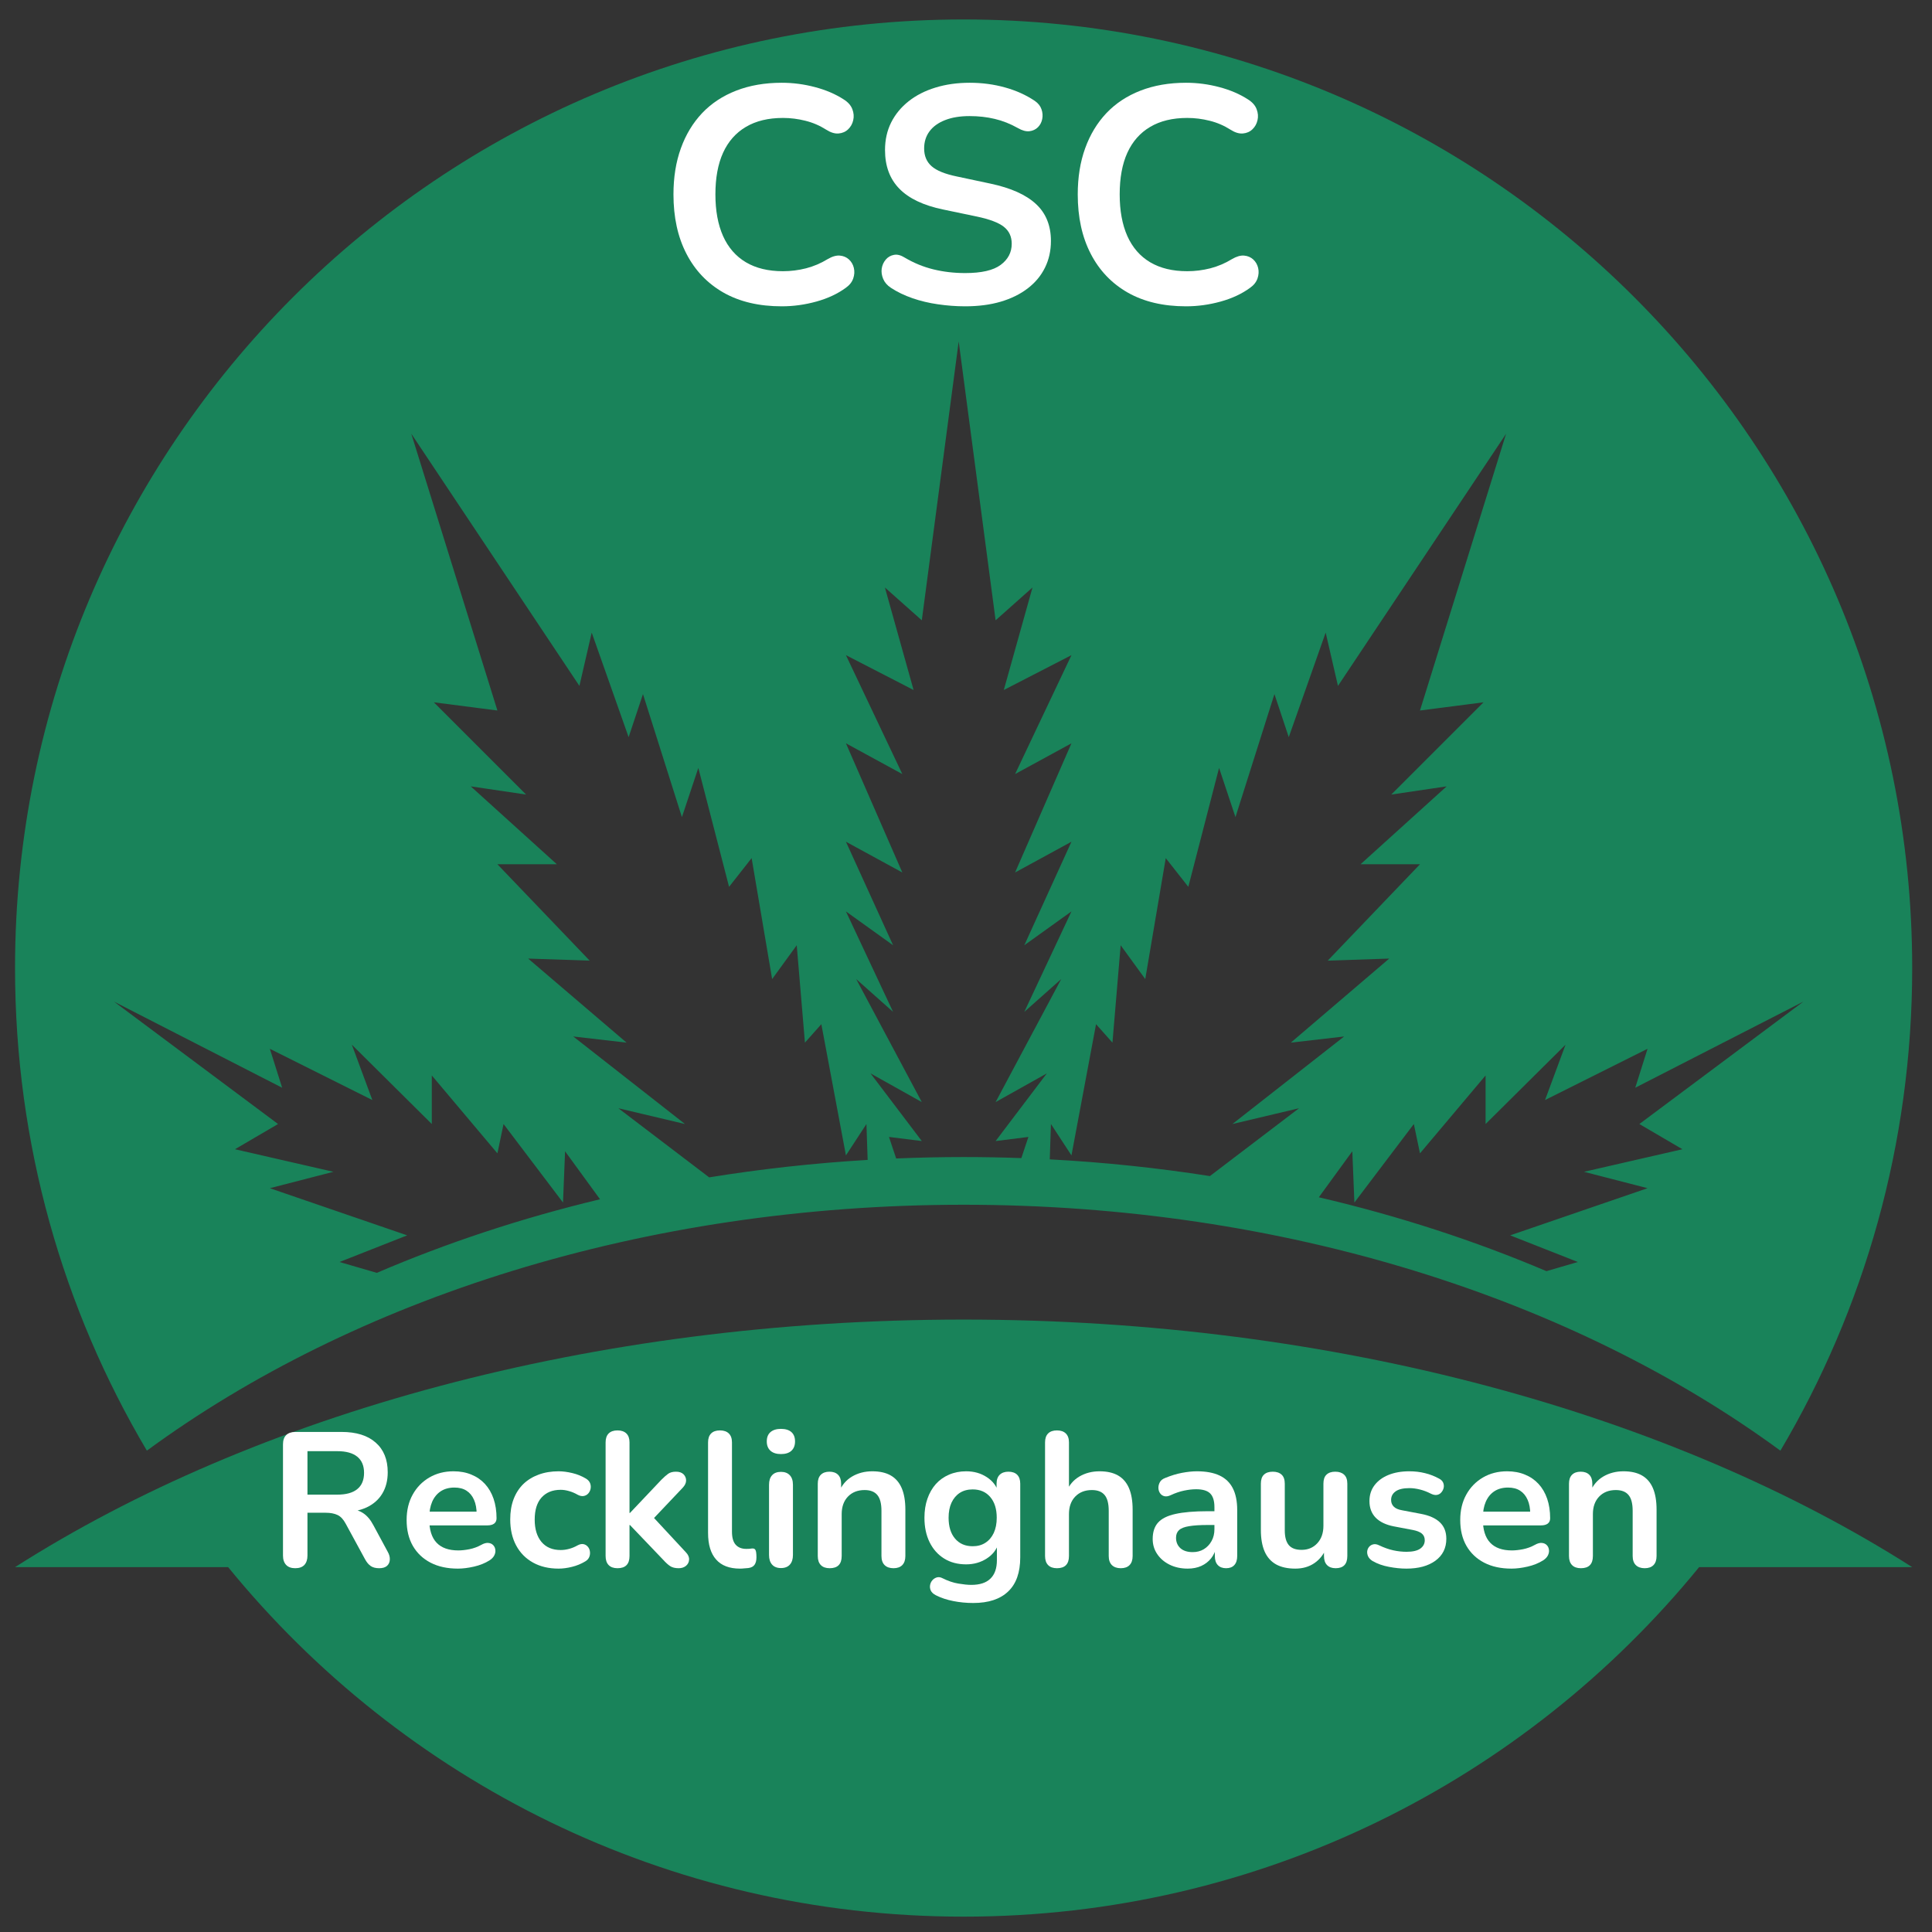 <svg xmlns="http://www.w3.org/2000/svg" xmlns:xlink="http://www.w3.org/1999/xlink" width="500" viewBox="0 0 375 375" height="500" preserveAspectRatio="xMidYMid meet"><rect x="0" y="0" width="375" height="375" fill="#333333" stroke="none"/><defs><g></g><clipPath id="0a950666c5"><path d="M 2.918 3.773 L 371.16 3.773 L 371.16 281.707 L 2.918 281.707 Z M 2.918 3.773 " clip-rule="nonzero"></path></clipPath><clipPath id="95731e6d22"><path d="M 2.918 256.082 L 371.16 256.082 L 371.16 372.016 L 2.918 372.016 Z M 2.918 256.082 " clip-rule="nonzero"></path></clipPath></defs><g clip-path="url(#0a950666c5)"><path fill="#19835a" d="M 52.375 203.57 L 72.273 213.516 L 68.293 202.773 L 83.812 218.172 L 83.812 208.742 L 96.547 223.863 L 97.738 218.172 L 109.281 233.414 L 109.68 223.465 L 116.465 232.777 C 101.207 236.434 86.695 241.246 73.137 247.062 L 65.906 244.953 L 79.035 239.781 L 52.375 230.629 L 64.711 227.445 L 45.609 223.066 L 53.969 218.172 L 22.133 194.414 L 54.766 211.129 Z M 112.465 133.133 L 114.852 122.789 L 122.016 143.082 L 124.801 134.727 L 132.359 158.602 L 135.543 149.051 L 141.512 172.133 L 145.891 166.562 L 149.871 190.039 L 154.645 183.473 L 156.238 202.375 L 159.422 198.793 L 164.195 224.262 L 168.176 218.172 L 168.41 225.137 C 157.934 225.762 147.664 226.902 137.652 228.527 L 120.023 215.109 L 132.957 218.172 L 111.27 201.18 L 121.617 202.375 L 102.516 186.059 L 114.453 186.457 L 96.547 167.754 L 108.086 167.754 L 91.375 152.633 L 102.117 154.223 L 84.211 136.316 L 96.547 137.91 L 79.832 84.188 Z M 164.195 163.379 L 175.141 169.348 L 164.195 144.277 L 175.141 150.246 L 164.195 127.164 L 177.328 133.93 L 171.758 114.031 L 178.922 120.402 L 186.082 66.281 L 193.246 120.402 L 200.406 114.031 L 194.836 133.93 L 207.969 127.164 L 197.027 150.246 L 207.969 144.277 L 197.027 169.348 L 207.969 163.379 L 198.816 183.473 L 207.969 176.906 L 198.816 196.406 L 205.98 190.039 L 193.246 213.914 L 203.191 208.344 L 193.246 221.477 L 199.613 220.68 L 198.242 224.785 C 194.531 224.652 190.797 224.582 187.039 224.582 C 182.641 224.582 178.277 224.68 173.945 224.859 L 172.551 220.68 L 178.922 221.477 L 168.969 208.344 L 178.922 213.914 L 166.188 190.039 L 173.348 196.406 L 164.195 176.906 L 173.348 183.473 Z M 215.926 202.375 L 217.52 183.473 L 222.293 190.039 L 226.273 166.562 L 230.652 172.133 L 236.621 149.051 L 239.805 158.602 L 247.367 134.727 L 250.148 143.082 L 257.312 122.789 L 259.699 133.133 L 292.332 84.188 L 275.617 137.91 L 287.953 136.316 L 270.047 154.223 L 280.793 152.633 L 264.078 167.754 L 275.617 167.754 L 257.711 186.457 L 269.648 186.059 L 250.547 202.375 L 260.895 201.18 L 239.207 218.172 L 252.141 215.109 L 234.84 228.277 C 224.723 226.691 214.344 225.594 203.758 225.031 L 203.988 218.172 L 207.969 224.262 L 212.742 198.793 Z M 319.789 203.57 L 317.402 211.129 L 350.031 194.414 L 318.199 218.172 L 326.555 223.066 L 307.453 227.445 L 319.789 230.629 L 293.125 239.781 L 306.258 244.953 L 300.164 246.73 C 286.344 240.859 271.547 236.023 255.984 232.391 L 262.484 223.465 L 262.887 233.414 L 274.426 218.172 L 275.617 223.863 L 288.352 208.742 L 288.352 218.172 L 303.871 202.773 L 299.891 213.516 Z M 187.039 233.84 C 249.258 233.84 305.461 252.141 345.574 281.574 C 361.824 254.129 371.156 222.105 371.156 187.898 C 371.156 86.211 288.727 3.777 187.039 3.777 C 85.352 3.777 2.918 86.211 2.918 187.898 C 2.918 222.105 12.254 254.129 28.508 281.57 C 68.617 252.141 124.82 233.84 187.039 233.84 " fill-opacity="1" fill-rule="nonzero"></path></g><g clip-path="url(#95731e6d22)"><path fill="#19835a" d="M 187.039 256.129 C 114.715 256.129 49.41 274.559 2.918 304.18 L 44.281 304.18 C 78.043 345.578 129.453 372.02 187.039 372.02 C 244.625 372.02 296.035 345.578 329.797 304.18 L 371.156 304.18 C 324.668 274.559 259.363 256.129 187.039 256.129 " fill-opacity="1" fill-rule="nonzero"></path></g><g fill="#ffffff" fill-opacity="1"><g transform="translate(127.485, 58.861)"><g><path d="M 24.25 0.594 C 19.852 0.594 16.086 -0.289 12.953 -2.062 C 9.828 -3.844 7.426 -6.359 5.75 -9.609 C 4.07 -12.859 3.234 -16.695 3.234 -21.125 C 3.234 -24.438 3.711 -27.422 4.672 -30.078 C 5.629 -32.734 7.004 -35.008 8.797 -36.906 C 10.598 -38.801 12.801 -40.254 15.406 -41.266 C 18.02 -42.285 20.969 -42.797 24.25 -42.797 C 26.438 -42.797 28.586 -42.516 30.703 -41.953 C 32.816 -41.398 34.676 -40.602 36.281 -39.562 C 37.113 -39.039 37.672 -38.41 37.953 -37.672 C 38.234 -36.941 38.289 -36.227 38.125 -35.531 C 37.969 -34.832 37.641 -34.242 37.141 -33.766 C 36.641 -33.285 36.02 -33.016 35.281 -32.953 C 34.539 -32.891 33.734 -33.141 32.859 -33.703 C 31.617 -34.492 30.281 -35.066 28.844 -35.422 C 27.414 -35.785 25.961 -35.969 24.484 -35.969 C 21.648 -35.969 19.254 -35.391 17.297 -34.234 C 15.336 -33.078 13.859 -31.398 12.859 -29.203 C 11.867 -27.016 11.375 -24.32 11.375 -21.125 C 11.375 -17.977 11.867 -15.285 12.859 -13.047 C 13.859 -10.816 15.336 -9.117 17.297 -7.953 C 19.254 -6.797 21.648 -6.219 24.484 -6.219 C 25.992 -6.219 27.488 -6.406 28.969 -6.781 C 30.445 -7.164 31.844 -7.758 33.156 -8.562 C 34.039 -9.082 34.832 -9.312 35.531 -9.25 C 36.227 -9.188 36.816 -8.938 37.297 -8.5 C 37.773 -8.062 38.094 -7.508 38.25 -6.844 C 38.406 -6.188 38.363 -5.508 38.125 -4.812 C 37.883 -4.113 37.406 -3.508 36.688 -3 C 35.094 -1.832 33.188 -0.941 30.969 -0.328 C 28.758 0.285 26.52 0.594 24.25 0.594 Z M 24.25 0.594 "></path></g></g></g><g fill="#ffffff" fill-opacity="1"><g transform="translate(168.187, 58.861)"><g><path d="M 19.156 0.594 C 17.395 0.594 15.633 0.461 13.875 0.203 C 12.125 -0.047 10.469 -0.441 8.906 -0.984 C 7.352 -1.523 5.961 -2.195 4.734 -3 C 4.016 -3.477 3.516 -4.055 3.234 -4.734 C 2.953 -5.41 2.859 -6.078 2.953 -6.734 C 3.055 -7.391 3.316 -7.969 3.734 -8.469 C 4.16 -8.969 4.691 -9.273 5.328 -9.391 C 5.961 -9.516 6.66 -9.336 7.422 -8.859 C 9.18 -7.816 11.035 -7.055 12.984 -6.578 C 14.941 -6.098 17 -5.859 19.156 -5.859 C 22.312 -5.859 24.602 -6.383 26.031 -7.438 C 27.469 -8.5 28.188 -9.867 28.188 -11.547 C 28.188 -12.941 27.676 -14.039 26.656 -14.844 C 25.645 -15.645 23.898 -16.305 21.422 -16.828 L 14.844 -18.203 C 11.051 -18.992 8.227 -20.336 6.375 -22.234 C 4.52 -24.129 3.594 -26.633 3.594 -29.75 C 3.594 -31.707 3.988 -33.484 4.781 -35.078 C 5.582 -36.672 6.711 -38.047 8.172 -39.203 C 9.629 -40.359 11.363 -41.242 13.375 -41.859 C 15.395 -42.484 17.617 -42.797 20.047 -42.797 C 22.441 -42.797 24.719 -42.492 26.875 -41.891 C 29.031 -41.297 30.969 -40.422 32.688 -39.266 C 33.32 -38.828 33.75 -38.285 33.969 -37.641 C 34.188 -37.004 34.234 -36.379 34.109 -35.766 C 33.992 -35.148 33.719 -34.617 33.281 -34.172 C 32.844 -33.734 32.289 -33.473 31.625 -33.391 C 30.969 -33.316 30.223 -33.52 29.391 -34 C 27.91 -34.832 26.41 -35.426 24.891 -35.781 C 23.379 -36.145 21.75 -36.328 20 -36.328 C 18.156 -36.328 16.57 -36.066 15.25 -35.547 C 13.938 -35.035 12.93 -34.312 12.234 -33.375 C 11.535 -32.438 11.188 -31.328 11.188 -30.047 C 11.188 -28.609 11.664 -27.461 12.625 -26.609 C 13.582 -25.754 15.219 -25.086 17.531 -24.609 L 24.062 -23.219 C 28.008 -22.383 30.953 -21.066 32.891 -19.266 C 34.828 -17.473 35.797 -15.082 35.797 -12.094 C 35.797 -10.176 35.406 -8.438 34.625 -6.875 C 33.852 -5.32 32.738 -3.988 31.281 -2.875 C 29.82 -1.758 28.07 -0.898 26.031 -0.297 C 24 0.297 21.707 0.594 19.156 0.594 Z M 19.156 0.594 "></path></g></g></g><g fill="#ffffff" fill-opacity="1"><g transform="translate(205.956, 58.861)"><g><path d="M 24.25 0.594 C 19.852 0.594 16.086 -0.289 12.953 -2.062 C 9.828 -3.844 7.426 -6.359 5.75 -9.609 C 4.07 -12.859 3.234 -16.695 3.234 -21.125 C 3.234 -24.438 3.711 -27.422 4.672 -30.078 C 5.629 -32.734 7.004 -35.008 8.797 -36.906 C 10.598 -38.801 12.801 -40.254 15.406 -41.266 C 18.02 -42.285 20.969 -42.797 24.25 -42.797 C 26.438 -42.797 28.586 -42.516 30.703 -41.953 C 32.816 -41.398 34.676 -40.602 36.281 -39.562 C 37.113 -39.039 37.672 -38.41 37.953 -37.672 C 38.234 -36.941 38.289 -36.227 38.125 -35.531 C 37.969 -34.832 37.641 -34.242 37.141 -33.766 C 36.641 -33.285 36.02 -33.016 35.281 -32.953 C 34.539 -32.891 33.734 -33.141 32.859 -33.703 C 31.617 -34.492 30.281 -35.066 28.844 -35.422 C 27.414 -35.785 25.961 -35.969 24.484 -35.969 C 21.648 -35.969 19.254 -35.391 17.297 -34.234 C 15.336 -33.078 13.859 -31.398 12.859 -29.203 C 11.867 -27.016 11.375 -24.32 11.375 -21.125 C 11.375 -17.977 11.867 -15.285 12.859 -13.047 C 13.859 -10.816 15.336 -9.117 17.297 -7.953 C 19.254 -6.797 21.648 -6.219 24.484 -6.219 C 25.992 -6.219 27.488 -6.406 28.969 -6.781 C 30.445 -7.164 31.844 -7.758 33.156 -8.562 C 34.039 -9.082 34.832 -9.312 35.531 -9.25 C 36.227 -9.188 36.816 -8.938 37.297 -8.5 C 37.773 -8.062 38.094 -7.508 38.25 -6.844 C 38.406 -6.188 38.363 -5.508 38.125 -4.812 C 37.883 -4.113 37.406 -3.508 36.688 -3 C 35.094 -1.832 33.188 -0.941 30.969 -0.328 C 28.758 0.285 26.52 0.594 24.25 0.594 Z M 24.25 0.594 "></path></g></g></g><g fill="#ffffff" fill-opacity="1"><g transform="translate(52.069, 304.093)"><g><path d="M 5.234 0.297 C 4.461 0.297 3.875 0.082 3.469 -0.344 C 3.062 -0.781 2.859 -1.383 2.859 -2.156 L 2.859 -23.75 C 2.859 -24.539 3.066 -25.141 3.484 -25.547 C 3.91 -25.953 4.504 -26.156 5.266 -26.156 L 14.219 -26.156 C 17.082 -26.156 19.289 -25.469 20.844 -24.094 C 22.406 -22.727 23.188 -20.805 23.188 -18.328 C 23.188 -16.723 22.832 -15.336 22.125 -14.172 C 21.426 -13.016 20.41 -12.125 19.078 -11.5 C 17.742 -10.883 16.125 -10.578 14.219 -10.578 L 14.547 -11.141 L 15.766 -11.141 C 16.785 -11.141 17.672 -10.891 18.422 -10.391 C 19.18 -9.898 19.844 -9.117 20.406 -8.047 L 23.188 -2.891 C 23.488 -2.367 23.625 -1.859 23.594 -1.359 C 23.57 -0.867 23.391 -0.469 23.047 -0.156 C 22.703 0.145 22.195 0.297 21.531 0.297 C 20.852 0.297 20.305 0.156 19.891 -0.125 C 19.473 -0.414 19.102 -0.859 18.781 -1.453 L 15.031 -8.344 C 14.582 -9.188 14.055 -9.75 13.453 -10.031 C 12.848 -10.32 12.078 -10.469 11.141 -10.469 L 7.609 -10.469 L 7.609 -2.156 C 7.609 -1.383 7.41 -0.781 7.016 -0.344 C 6.617 0.082 6.023 0.297 5.234 0.297 Z M 7.609 -13.984 L 13.391 -13.984 C 15.098 -13.984 16.391 -14.336 17.266 -15.047 C 18.148 -15.754 18.594 -16.812 18.594 -18.219 C 18.594 -19.602 18.148 -20.648 17.266 -21.359 C 16.391 -22.066 15.098 -22.422 13.391 -22.422 L 7.609 -22.422 Z M 7.609 -13.984 "></path></g></g></g><g fill="#ffffff" fill-opacity="1"><g transform="translate(77.52, 304.093)"><g><path d="M 11.359 0.375 C 9.305 0.375 7.535 -0.008 6.047 -0.781 C 4.566 -1.551 3.422 -2.641 2.609 -4.047 C 1.805 -5.453 1.406 -7.125 1.406 -9.062 C 1.406 -10.938 1.797 -12.578 2.578 -13.984 C 3.359 -15.398 4.438 -16.508 5.812 -17.312 C 7.188 -18.113 8.75 -18.516 10.5 -18.516 C 11.789 -18.516 12.945 -18.301 13.969 -17.875 C 15 -17.457 15.879 -16.852 16.609 -16.062 C 17.336 -15.27 17.895 -14.312 18.281 -13.188 C 18.664 -12.062 18.859 -10.797 18.859 -9.391 C 18.859 -8.941 18.703 -8.598 18.391 -8.359 C 18.078 -8.129 17.641 -8.016 17.078 -8.016 L 5.156 -8.016 L 5.156 -10.688 L 15.594 -10.688 L 15 -10.125 C 15 -11.27 14.828 -12.223 14.484 -12.984 C 14.148 -13.754 13.664 -14.344 13.031 -14.75 C 12.406 -15.156 11.625 -15.359 10.688 -15.359 C 9.645 -15.359 8.758 -15.117 8.031 -14.641 C 7.301 -14.16 6.742 -13.477 6.359 -12.594 C 5.984 -11.719 5.797 -10.676 5.797 -9.469 L 5.797 -9.203 C 5.797 -7.172 6.27 -5.656 7.219 -4.656 C 8.164 -3.656 9.57 -3.156 11.438 -3.156 C 12.07 -3.156 12.789 -3.234 13.594 -3.391 C 14.406 -3.555 15.172 -3.836 15.891 -4.234 C 16.398 -4.523 16.852 -4.648 17.25 -4.609 C 17.645 -4.578 17.961 -4.438 18.203 -4.188 C 18.441 -3.945 18.582 -3.645 18.625 -3.281 C 18.676 -2.926 18.609 -2.562 18.422 -2.188 C 18.234 -1.82 17.922 -1.5 17.484 -1.219 C 16.617 -0.676 15.617 -0.273 14.484 -0.016 C 13.359 0.242 12.316 0.375 11.359 0.375 Z M 11.359 0.375 "></path></g></g></g><g fill="#ffffff" fill-opacity="1"><g transform="translate(97.629, 304.093)"><g><path d="M 10.797 0.375 C 8.891 0.375 7.234 -0.016 5.828 -0.797 C 4.422 -1.578 3.332 -2.68 2.562 -4.109 C 1.789 -5.547 1.406 -7.234 1.406 -9.172 C 1.406 -10.629 1.617 -11.93 2.047 -13.078 C 2.484 -14.234 3.109 -15.211 3.922 -16.016 C 4.742 -16.816 5.734 -17.43 6.891 -17.859 C 8.055 -18.297 9.359 -18.516 10.797 -18.516 C 11.617 -18.516 12.504 -18.398 13.453 -18.172 C 14.398 -17.953 15.297 -17.586 16.141 -17.078 C 16.535 -16.828 16.797 -16.523 16.922 -16.172 C 17.047 -15.828 17.07 -15.473 17 -15.109 C 16.926 -14.754 16.77 -14.445 16.531 -14.188 C 16.301 -13.938 16.008 -13.781 15.656 -13.719 C 15.312 -13.656 14.93 -13.734 14.516 -13.953 C 13.961 -14.273 13.398 -14.516 12.828 -14.672 C 12.266 -14.836 11.723 -14.922 11.203 -14.922 C 10.391 -14.922 9.672 -14.789 9.047 -14.531 C 8.43 -14.27 7.906 -13.895 7.469 -13.406 C 7.039 -12.926 6.711 -12.328 6.484 -11.609 C 6.266 -10.898 6.156 -10.07 6.156 -9.125 C 6.156 -7.301 6.594 -5.863 7.469 -4.812 C 8.352 -3.758 9.598 -3.234 11.203 -3.234 C 11.723 -3.234 12.258 -3.305 12.812 -3.453 C 13.375 -3.598 13.941 -3.832 14.516 -4.156 C 14.93 -4.375 15.305 -4.445 15.641 -4.375 C 15.973 -4.301 16.25 -4.133 16.469 -3.875 C 16.695 -3.613 16.832 -3.301 16.875 -2.938 C 16.926 -2.582 16.883 -2.234 16.75 -1.891 C 16.613 -1.547 16.363 -1.266 16 -1.047 C 15.176 -0.547 14.305 -0.188 13.391 0.031 C 12.484 0.258 11.617 0.375 10.797 0.375 Z M 10.797 0.375 "></path></g></g></g><g fill="#ffffff" fill-opacity="1"><g transform="translate(115.141, 304.093)"><g><path d="M 4.719 0.297 C 3.969 0.297 3.395 0.094 3 -0.312 C 2.602 -0.719 2.406 -1.305 2.406 -2.078 L 2.406 -24.125 C 2.406 -24.883 2.602 -25.461 3 -25.859 C 3.395 -26.254 3.969 -26.453 4.719 -26.453 C 5.457 -26.453 6.031 -26.254 6.438 -25.859 C 6.844 -25.461 7.047 -24.883 7.047 -24.125 L 7.047 -10.422 L 7.125 -10.422 L 13.25 -16.891 C 13.738 -17.379 14.172 -17.758 14.547 -18.031 C 14.922 -18.301 15.426 -18.438 16.062 -18.438 C 16.707 -18.438 17.195 -18.27 17.531 -17.938 C 17.863 -17.602 18.031 -17.203 18.031 -16.734 C 18.031 -16.266 17.812 -15.797 17.375 -15.328 L 10.906 -8.5 L 10.906 -10.422 L 18 -2.781 C 18.445 -2.312 18.648 -1.832 18.609 -1.344 C 18.578 -0.863 18.375 -0.469 18 -0.156 C 17.625 0.145 17.156 0.297 16.594 0.297 C 15.895 0.297 15.344 0.16 14.938 -0.109 C 14.531 -0.379 14.078 -0.789 13.578 -1.344 L 7.125 -8.094 L 7.047 -8.094 L 7.047 -2.078 C 7.047 -0.492 6.27 0.297 4.719 0.297 Z M 4.719 0.297 "></path></g></g></g><g fill="#ffffff" fill-opacity="1"><g transform="translate(135.028, 304.093)"><g><path d="M 8.609 0.375 C 6.555 0.375 5.008 -0.211 3.969 -1.391 C 2.926 -2.566 2.406 -4.289 2.406 -6.562 L 2.406 -24.125 C 2.406 -24.883 2.602 -25.461 3 -25.859 C 3.395 -26.254 3.969 -26.453 4.719 -26.453 C 5.457 -26.453 6.031 -26.254 6.438 -25.859 C 6.844 -25.461 7.047 -24.883 7.047 -24.125 L 7.047 -6.797 C 7.047 -5.648 7.285 -4.805 7.766 -4.266 C 8.254 -3.723 8.941 -3.453 9.828 -3.453 C 10.023 -3.453 10.211 -3.457 10.391 -3.469 C 10.566 -3.477 10.738 -3.5 10.906 -3.531 C 11.258 -3.57 11.492 -3.473 11.609 -3.234 C 11.734 -3.004 11.797 -2.531 11.797 -1.812 C 11.797 -1.195 11.672 -0.711 11.422 -0.359 C 11.18 -0.016 10.773 0.191 10.203 0.266 C 9.953 0.285 9.691 0.305 9.422 0.328 C 9.148 0.359 8.879 0.375 8.609 0.375 Z M 8.609 0.375 "></path></g></g></g><g fill="#ffffff" fill-opacity="1"><g transform="translate(146.863, 304.093)"><g><path d="M 4.719 0.266 C 3.969 0.266 3.395 0.039 3 -0.406 C 2.602 -0.852 2.406 -1.473 2.406 -2.266 L 2.406 -15.891 C 2.406 -16.703 2.602 -17.32 3 -17.75 C 3.395 -18.188 3.969 -18.406 4.719 -18.406 C 5.457 -18.406 6.031 -18.188 6.438 -17.75 C 6.844 -17.32 7.047 -16.703 7.047 -15.891 L 7.047 -2.266 C 7.047 -1.473 6.848 -0.852 6.453 -0.406 C 6.055 0.039 5.477 0.266 4.719 0.266 Z M 4.719 -21.859 C 3.852 -21.859 3.176 -22.07 2.688 -22.5 C 2.207 -22.938 1.969 -23.539 1.969 -24.312 C 1.969 -25.102 2.207 -25.707 2.688 -26.125 C 3.176 -26.539 3.852 -26.75 4.719 -26.75 C 5.602 -26.75 6.281 -26.539 6.75 -26.125 C 7.219 -25.707 7.453 -25.102 7.453 -24.312 C 7.453 -23.539 7.219 -22.938 6.75 -22.5 C 6.281 -22.07 5.602 -21.859 4.719 -21.859 Z M 4.719 -21.859 "></path></g></g></g><g fill="#ffffff" fill-opacity="1"><g transform="translate(156.324, 304.093)"><g><path d="M 4.719 0.297 C 3.969 0.297 3.395 0.094 3 -0.312 C 2.602 -0.719 2.406 -1.305 2.406 -2.078 L 2.406 -16.109 C 2.406 -16.867 2.602 -17.445 3 -17.844 C 3.395 -18.238 3.953 -18.438 4.672 -18.438 C 5.391 -18.438 5.945 -18.238 6.344 -17.844 C 6.738 -17.445 6.938 -16.867 6.938 -16.109 L 6.938 -13.578 L 6.531 -14.516 C 7.07 -15.828 7.914 -16.82 9.062 -17.5 C 10.219 -18.176 11.523 -18.516 12.984 -18.516 C 14.441 -18.516 15.641 -18.242 16.578 -17.703 C 17.523 -17.16 18.234 -16.336 18.703 -15.234 C 19.172 -14.129 19.406 -12.738 19.406 -11.062 L 19.406 -2.078 C 19.406 -1.305 19.207 -0.719 18.812 -0.312 C 18.414 0.094 17.848 0.297 17.109 0.297 C 16.367 0.297 15.789 0.094 15.375 -0.312 C 14.969 -0.719 14.766 -1.305 14.766 -2.078 L 14.766 -10.844 C 14.766 -12.25 14.5 -13.27 13.969 -13.906 C 13.438 -14.551 12.613 -14.875 11.5 -14.875 C 10.145 -14.875 9.062 -14.445 8.25 -13.594 C 7.445 -12.75 7.047 -11.617 7.047 -10.203 L 7.047 -2.078 C 7.047 -0.492 6.27 0.297 4.719 0.297 Z M 4.719 0.297 "></path></g></g></g><g fill="#ffffff" fill-opacity="1"><g transform="translate(178.028, 304.093)"><g><path d="M 10.875 7.047 C 9.539 7.047 8.25 6.922 7 6.672 C 5.75 6.43 4.613 6.051 3.594 5.531 C 3.125 5.281 2.805 4.984 2.641 4.641 C 2.484 4.297 2.438 3.941 2.5 3.578 C 2.562 3.223 2.707 2.91 2.938 2.641 C 3.176 2.367 3.469 2.18 3.812 2.078 C 4.164 1.984 4.531 2.035 4.906 2.234 C 5.988 2.773 7.02 3.125 8 3.281 C 8.977 3.445 9.812 3.531 10.5 3.531 C 12.156 3.531 13.395 3.125 14.219 2.312 C 15.051 1.508 15.469 0.316 15.469 -1.266 L 15.469 -4.609 L 15.812 -4.609 C 15.438 -3.336 14.66 -2.328 13.484 -1.578 C 12.316 -0.828 10.988 -0.453 9.5 -0.453 C 7.863 -0.453 6.441 -0.828 5.234 -1.578 C 4.023 -2.328 3.082 -3.383 2.406 -4.75 C 1.738 -6.113 1.406 -7.695 1.406 -9.5 C 1.406 -10.863 1.598 -12.094 1.984 -13.188 C 2.367 -14.289 2.91 -15.238 3.609 -16.031 C 4.316 -16.82 5.172 -17.43 6.172 -17.859 C 7.18 -18.297 8.289 -18.516 9.5 -18.516 C 11.031 -18.516 12.367 -18.133 13.516 -17.375 C 14.672 -16.625 15.422 -15.633 15.766 -14.406 L 15.406 -13.469 L 15.406 -16.109 C 15.406 -16.867 15.609 -17.445 16.016 -17.844 C 16.422 -18.238 16.984 -18.438 17.703 -18.438 C 18.441 -18.438 19.008 -18.238 19.406 -17.844 C 19.801 -17.445 20 -16.867 20 -16.109 L 20 -1.812 C 20 1.125 19.219 3.332 17.656 4.812 C 16.102 6.301 13.844 7.047 10.875 7.047 Z M 10.766 -3.969 C 11.723 -3.969 12.547 -4.191 13.234 -4.641 C 13.93 -5.086 14.473 -5.723 14.859 -6.547 C 15.242 -7.379 15.438 -8.363 15.438 -9.5 C 15.438 -11.207 15.016 -12.551 14.172 -13.531 C 13.336 -14.508 12.203 -15 10.766 -15 C 9.797 -15 8.961 -14.773 8.266 -14.328 C 7.578 -13.879 7.039 -13.242 6.656 -12.422 C 6.281 -11.609 6.094 -10.633 6.094 -9.5 C 6.094 -7.789 6.508 -6.441 7.344 -5.453 C 8.188 -4.461 9.328 -3.969 10.766 -3.969 Z M 10.766 -3.969 "></path></g></g></g><g fill="#ffffff" fill-opacity="1"><g transform="translate(200.438, 304.093)"><g><path d="M 4.719 0.297 C 3.969 0.297 3.395 0.094 3 -0.312 C 2.602 -0.719 2.406 -1.305 2.406 -2.078 L 2.406 -24.125 C 2.406 -24.883 2.602 -25.461 3 -25.859 C 3.395 -26.254 3.969 -26.453 4.719 -26.453 C 5.457 -26.453 6.031 -26.254 6.438 -25.859 C 6.844 -25.461 7.047 -24.883 7.047 -24.125 L 7.047 -14.516 L 6.531 -14.516 C 7.07 -15.828 7.914 -16.82 9.062 -17.5 C 10.219 -18.176 11.523 -18.516 12.984 -18.516 C 14.441 -18.516 15.641 -18.242 16.578 -17.703 C 17.523 -17.16 18.234 -16.336 18.703 -15.234 C 19.172 -14.129 19.406 -12.738 19.406 -11.062 L 19.406 -2.078 C 19.406 -1.305 19.207 -0.719 18.812 -0.312 C 18.414 0.094 17.848 0.297 17.109 0.297 C 16.367 0.297 15.789 0.094 15.375 -0.312 C 14.969 -0.719 14.766 -1.305 14.766 -2.078 L 14.766 -10.844 C 14.766 -12.25 14.5 -13.27 13.969 -13.906 C 13.438 -14.551 12.613 -14.875 11.5 -14.875 C 10.145 -14.875 9.062 -14.445 8.25 -13.594 C 7.445 -12.75 7.047 -11.617 7.047 -10.203 L 7.047 -2.078 C 7.047 -0.492 6.27 0.297 4.719 0.297 Z M 4.719 0.297 "></path></g></g></g><g fill="#ffffff" fill-opacity="1"><g transform="translate(222.142, 304.093)"><g><path d="M 8.391 0.375 C 7.078 0.375 5.906 0.117 4.875 -0.391 C 3.852 -0.898 3.051 -1.586 2.469 -2.453 C 1.883 -3.316 1.594 -4.289 1.594 -5.375 C 1.594 -6.719 1.938 -7.773 2.625 -8.547 C 3.32 -9.328 4.445 -9.891 6 -10.234 C 7.562 -10.586 9.656 -10.766 12.281 -10.766 L 14.141 -10.766 L 14.141 -8.094 L 12.328 -8.094 C 10.785 -8.094 9.555 -8.016 8.641 -7.859 C 7.734 -7.711 7.086 -7.457 6.703 -7.094 C 6.316 -6.738 6.125 -6.242 6.125 -5.609 C 6.125 -4.785 6.406 -4.113 6.969 -3.594 C 7.539 -3.082 8.336 -2.828 9.359 -2.828 C 10.172 -2.828 10.891 -3.016 11.516 -3.391 C 12.148 -3.773 12.648 -4.301 13.016 -4.969 C 13.391 -5.633 13.578 -6.406 13.578 -7.281 L 13.578 -11.547 C 13.578 -12.773 13.305 -13.66 12.766 -14.203 C 12.223 -14.754 11.305 -15.031 10.016 -15.031 C 9.297 -15.031 8.52 -14.941 7.688 -14.766 C 6.863 -14.598 5.992 -14.301 5.078 -13.875 C 4.609 -13.656 4.191 -13.594 3.828 -13.688 C 3.473 -13.789 3.195 -13.992 3 -14.297 C 2.801 -14.609 2.703 -14.953 2.703 -15.328 C 2.703 -15.703 2.801 -16.066 3 -16.422 C 3.195 -16.773 3.535 -17.039 4.016 -17.219 C 5.148 -17.688 6.242 -18.02 7.297 -18.219 C 8.348 -18.414 9.305 -18.516 10.172 -18.516 C 11.953 -18.516 13.414 -18.242 14.562 -17.703 C 15.719 -17.16 16.578 -16.336 17.141 -15.234 C 17.711 -14.129 18 -12.711 18 -10.984 L 18 -2.078 C 18 -1.305 17.812 -0.719 17.438 -0.312 C 17.07 0.094 16.539 0.297 15.844 0.297 C 15.156 0.297 14.617 0.094 14.234 -0.312 C 13.848 -0.719 13.656 -1.305 13.656 -2.078 L 13.656 -3.859 L 13.953 -3.859 C 13.773 -2.992 13.43 -2.242 12.922 -1.609 C 12.422 -0.984 11.785 -0.492 11.016 -0.141 C 10.254 0.203 9.379 0.375 8.391 0.375 Z M 8.391 0.375 "></path></g></g></g><g fill="#ffffff" fill-opacity="1"><g transform="translate(242.437, 304.093)"><g><path d="M 8.984 0.375 C 7.473 0.375 6.223 0.098 5.234 -0.453 C 4.242 -1.016 3.504 -1.852 3.016 -2.969 C 2.535 -4.082 2.297 -5.469 2.297 -7.125 L 2.297 -16.109 C 2.297 -16.898 2.492 -17.484 2.891 -17.859 C 3.285 -18.242 3.859 -18.438 4.609 -18.438 C 5.348 -18.438 5.922 -18.242 6.328 -17.859 C 6.734 -17.484 6.938 -16.898 6.938 -16.109 L 6.938 -7.047 C 6.938 -5.766 7.195 -4.812 7.719 -4.188 C 8.238 -3.57 9.066 -3.266 10.203 -3.266 C 11.441 -3.266 12.457 -3.691 13.25 -4.547 C 14.039 -5.398 14.438 -6.531 14.438 -7.938 L 14.438 -16.109 C 14.438 -16.898 14.633 -17.484 15.031 -17.859 C 15.426 -18.242 15.992 -18.438 16.734 -18.438 C 17.473 -18.438 18.047 -18.242 18.453 -17.859 C 18.867 -17.484 19.078 -16.898 19.078 -16.109 L 19.078 -2.078 C 19.078 -0.492 18.32 0.297 16.812 0.297 C 16.094 0.297 15.535 0.094 15.141 -0.312 C 14.742 -0.719 14.547 -1.305 14.547 -2.078 L 14.547 -4.906 L 15.062 -3.781 C 14.539 -2.445 13.754 -1.422 12.703 -0.703 C 11.66 0.016 10.422 0.375 8.984 0.375 Z M 8.984 0.375 "></path></g></g></g><g fill="#ffffff" fill-opacity="1"><g transform="translate(263.919, 304.093)"><g><path d="M 9.062 0.375 C 7.988 0.375 6.859 0.258 5.672 0.031 C 4.484 -0.188 3.422 -0.566 2.484 -1.109 C 2.086 -1.359 1.805 -1.648 1.641 -1.984 C 1.484 -2.316 1.422 -2.648 1.453 -2.984 C 1.492 -3.316 1.617 -3.609 1.828 -3.859 C 2.047 -4.109 2.32 -4.27 2.656 -4.344 C 2.988 -4.414 3.352 -4.352 3.75 -4.156 C 4.738 -3.688 5.664 -3.359 6.531 -3.172 C 7.395 -2.984 8.25 -2.891 9.094 -2.891 C 10.281 -2.891 11.164 -3.094 11.75 -3.5 C 12.332 -3.914 12.625 -4.457 12.625 -5.125 C 12.625 -5.688 12.43 -6.125 12.047 -6.438 C 11.66 -6.75 11.082 -6.977 10.312 -7.125 L 6.609 -7.828 C 5.078 -8.129 3.906 -8.691 3.094 -9.516 C 2.289 -10.348 1.891 -11.422 1.891 -12.734 C 1.891 -13.922 2.219 -14.945 2.875 -15.812 C 3.531 -16.676 4.438 -17.344 5.594 -17.812 C 6.758 -18.281 8.098 -18.516 9.609 -18.516 C 10.703 -18.516 11.723 -18.395 12.672 -18.156 C 13.629 -17.926 14.551 -17.566 15.438 -17.078 C 15.812 -16.879 16.066 -16.617 16.203 -16.297 C 16.336 -15.973 16.367 -15.645 16.297 -15.312 C 16.223 -14.977 16.07 -14.68 15.844 -14.422 C 15.625 -14.16 15.348 -14 15.016 -13.938 C 14.68 -13.875 14.301 -13.941 13.875 -14.141 C 13.113 -14.535 12.379 -14.816 11.672 -14.984 C 10.961 -15.16 10.289 -15.25 9.656 -15.25 C 8.438 -15.25 7.535 -15.035 6.953 -14.609 C 6.379 -14.191 6.094 -13.641 6.094 -12.953 C 6.094 -12.43 6.266 -12 6.609 -11.656 C 6.953 -11.312 7.484 -11.078 8.203 -10.953 L 11.906 -10.25 C 13.52 -9.945 14.738 -9.398 15.562 -8.609 C 16.395 -7.816 16.812 -6.754 16.812 -5.422 C 16.812 -3.609 16.102 -2.188 14.688 -1.156 C 13.281 -0.133 11.406 0.375 9.062 0.375 Z M 9.062 0.375 "></path></g></g></g><g fill="#ffffff" fill-opacity="1"><g transform="translate(282.024, 304.093)"><g><path d="M 11.359 0.375 C 9.305 0.375 7.535 -0.008 6.047 -0.781 C 4.566 -1.551 3.422 -2.641 2.609 -4.047 C 1.805 -5.453 1.406 -7.125 1.406 -9.062 C 1.406 -10.938 1.797 -12.578 2.578 -13.984 C 3.359 -15.398 4.438 -16.508 5.812 -17.312 C 7.188 -18.113 8.75 -18.516 10.5 -18.516 C 11.789 -18.516 12.945 -18.301 13.969 -17.875 C 15 -17.457 15.879 -16.852 16.609 -16.062 C 17.336 -15.27 17.895 -14.312 18.281 -13.188 C 18.664 -12.062 18.859 -10.797 18.859 -9.391 C 18.859 -8.941 18.703 -8.598 18.391 -8.359 C 18.078 -8.129 17.641 -8.016 17.078 -8.016 L 5.156 -8.016 L 5.156 -10.688 L 15.594 -10.688 L 15 -10.125 C 15 -11.27 14.828 -12.223 14.484 -12.984 C 14.148 -13.754 13.664 -14.344 13.031 -14.75 C 12.406 -15.156 11.625 -15.359 10.688 -15.359 C 9.645 -15.359 8.758 -15.117 8.031 -14.641 C 7.301 -14.16 6.742 -13.477 6.359 -12.594 C 5.984 -11.719 5.797 -10.676 5.797 -9.469 L 5.797 -9.203 C 5.797 -7.172 6.27 -5.656 7.219 -4.656 C 8.164 -3.656 9.57 -3.156 11.438 -3.156 C 12.07 -3.156 12.789 -3.234 13.594 -3.391 C 14.406 -3.555 15.172 -3.836 15.891 -4.234 C 16.398 -4.523 16.852 -4.648 17.25 -4.609 C 17.645 -4.578 17.961 -4.438 18.203 -4.188 C 18.441 -3.945 18.582 -3.645 18.625 -3.281 C 18.676 -2.926 18.609 -2.562 18.422 -2.188 C 18.234 -1.82 17.922 -1.5 17.484 -1.219 C 16.617 -0.676 15.617 -0.273 14.484 -0.016 C 13.359 0.242 12.316 0.375 11.359 0.375 Z M 11.359 0.375 "></path></g></g></g><g fill="#ffffff" fill-opacity="1"><g transform="translate(302.133, 304.093)"><g><path d="M 4.719 0.297 C 3.969 0.297 3.395 0.094 3 -0.312 C 2.602 -0.719 2.406 -1.305 2.406 -2.078 L 2.406 -16.109 C 2.406 -16.867 2.602 -17.445 3 -17.844 C 3.395 -18.238 3.953 -18.438 4.672 -18.438 C 5.391 -18.438 5.945 -18.238 6.344 -17.844 C 6.738 -17.445 6.938 -16.867 6.938 -16.109 L 6.938 -13.578 L 6.531 -14.516 C 7.07 -15.828 7.914 -16.82 9.062 -17.5 C 10.219 -18.176 11.523 -18.516 12.984 -18.516 C 14.441 -18.516 15.641 -18.242 16.578 -17.703 C 17.523 -17.16 18.234 -16.336 18.703 -15.234 C 19.172 -14.129 19.406 -12.738 19.406 -11.062 L 19.406 -2.078 C 19.406 -1.305 19.207 -0.719 18.812 -0.312 C 18.414 0.094 17.848 0.297 17.109 0.297 C 16.367 0.297 15.789 0.094 15.375 -0.312 C 14.969 -0.719 14.766 -1.305 14.766 -2.078 L 14.766 -10.844 C 14.766 -12.25 14.5 -13.27 13.969 -13.906 C 13.438 -14.551 12.613 -14.875 11.5 -14.875 C 10.145 -14.875 9.062 -14.445 8.25 -13.594 C 7.445 -12.75 7.047 -11.617 7.047 -10.203 L 7.047 -2.078 C 7.047 -0.492 6.27 0.297 4.719 0.297 Z M 4.719 0.297 "></path></g></g></g></svg>